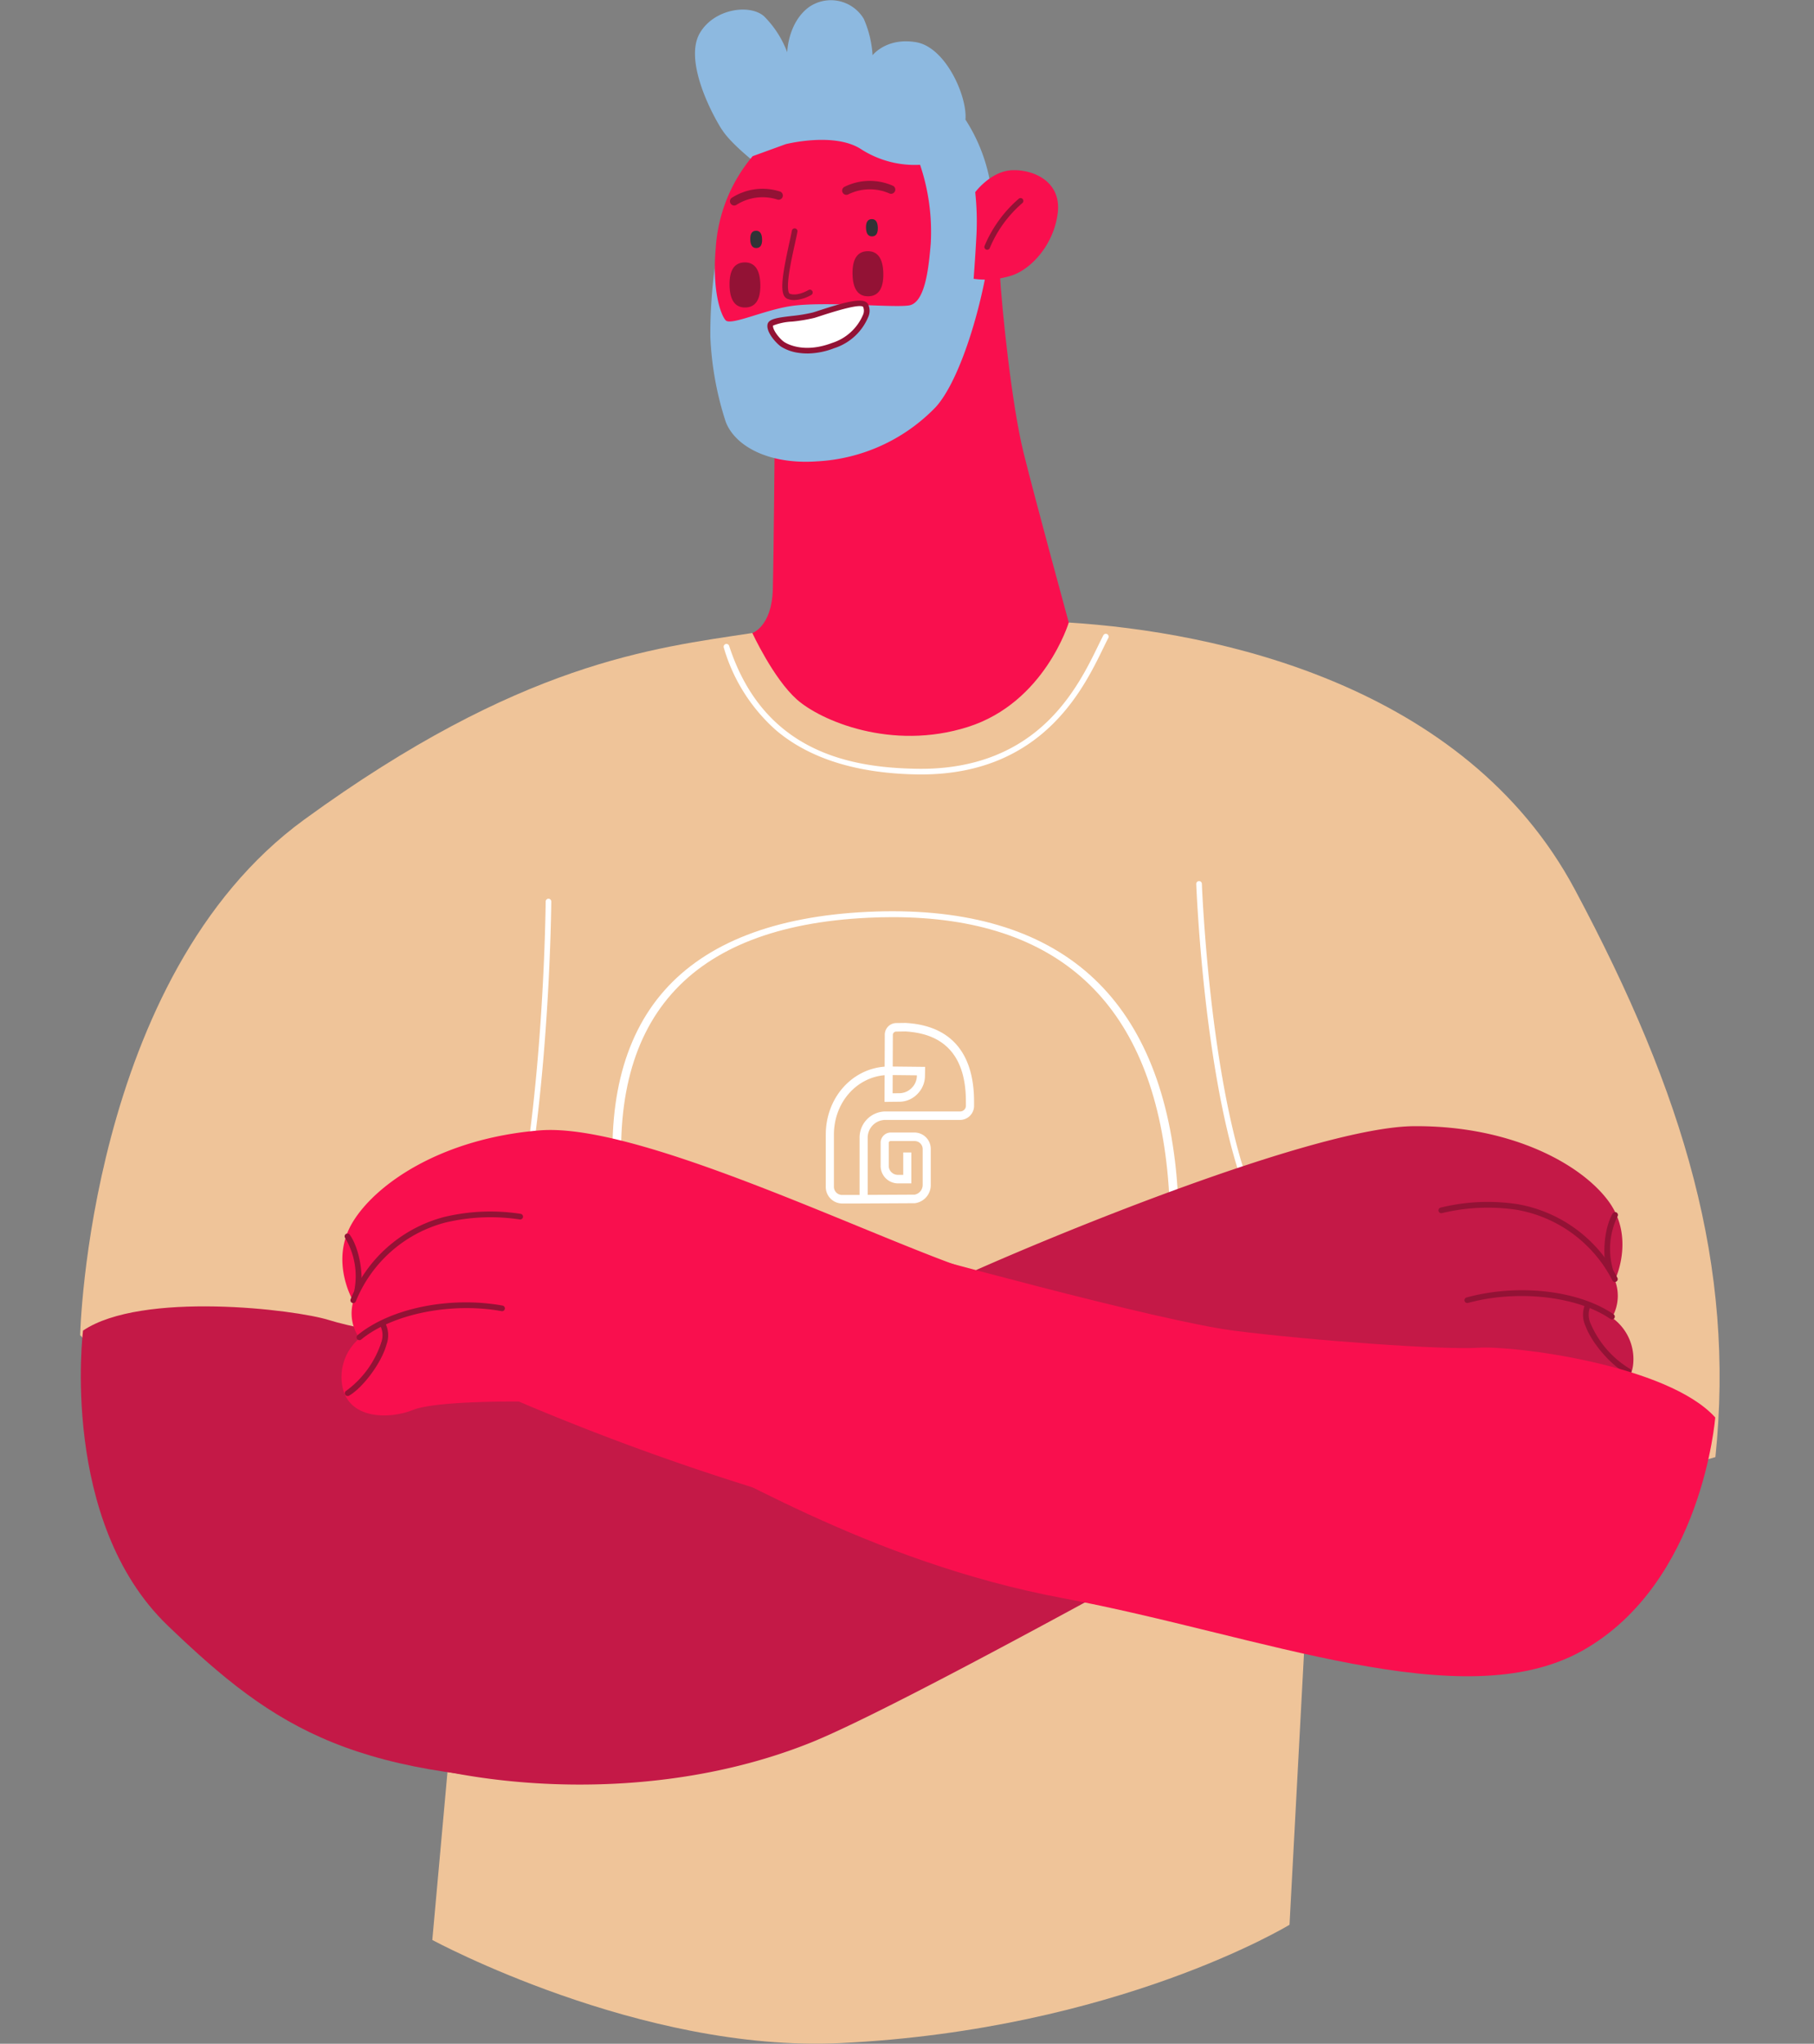 <svg xmlns="http://www.w3.org/2000/svg" xmlns:xlink="http://www.w3.org/1999/xlink" width="265" height="298.458" viewBox="0 0 265 298.458">
  <rect x="0" y="0" width="265" height="298.458" fill="#808080" stroke="none"/>
  <defs>
    <style>
      .cls-1, .cls-5 {
        fill: #fff;
      }

      .cls-1 {
        stroke: #707070;
      }

      .cls-2 {
        fill: #efc499;
      }

      .cls-3 {
        fill: #f90f4e;
      }

      .cls-4 {
        fill: #8db9e0;
      }

      .cls-6 {
        fill: #931235;
      }

      .cls-7 {
        fill: #c41947;
      }

      .cls-8 {
        fill: #303336;
      }

      .cls-9 {
        clip-path: url(#clip-path);
      }
    </style>
    <clipPath id="clip-path">
      <rect id="Retângulo_1438" data-name="Retângulo 1438" class="cls-1" width="156.177" height="114.315"/>
    </clipPath>
  </defs>
  <g id="Grupo_2826" data-name="Grupo 2826" transform="translate(0)">
    <path id="Caminho_6577" data-name="Caminho 6577" class="cls-2" d="M761.308,343.97c21.491,1.337,57.9,8.978,73.94,39s23.415,55.019,20.525,82.874l-59.494,17.309-2.722,50.988s-25.161,15.332-65.625,17.283c-29.182,1.407-59.6-15.062-59.6-15.062l2.711-30.012-54.154-58.311s1.178-52.329,32.742-75.3,50.953-25.029,65.453-27.239,46.222-1.531,46.222-1.531" transform="translate(-605.177 -253.057)"/>
    <path id="Caminho_6578" data-name="Caminho 6578" class="cls-3" d="M1024.832,147.137c.346,5.737,1.77,19.492,3.489,26.438s6.607,24.821,6.607,24.821-3.517,11.684-14.723,15.243-21.577-.952-25.012-4.02-6.487-9.691-6.487-9.691,2.848-.939,2.989-6.4.274-21.846.274-21.846l26.8-25.625Z" transform="translate(-878.797 -107.483)"/>
    <path id="Caminho_6579" data-name="Caminho 6579" class="cls-4" d="M960.884,18.909c-2.255-3.637-5.26-10.395-3.25-13.993s7.256-4.41,9.414-2.552a14.713,14.713,0,0,1,3.4,5.272s.076-4.312,3.175-6.6a5.605,5.605,0,0,1,8,1.7,15.51,15.51,0,0,1,1.293,5.329s2.036-2.641,6.367-1.9,7.493,7.94,7.2,11.3a24.993,24.993,0,0,1,3.951,15.123c-.524,9.018-4.281,22.432-8.281,26.85a25.972,25.972,0,0,1-17.41,7.94c-7.075.477-11.938-2.265-13.277-5.773a46.3,46.3,0,0,1-2.252-12.487,73.943,73.943,0,0,1,.682-10.267l6.7-14.452s-4.3-3.237-5.7-5.5" transform="translate(-855.445 0)"/>
    <path id="Caminho_6580" data-name="Caminho 6580" class="cls-3" d="M973.471,79.732a23.061,23.061,0,0,0-5.387,13.363c-.552,6.193.694,9.751,1.435,10.593s5.615-1.5,9.618-2.079c4.866-.706,14.71.275,17.143-.078s2.913-5.654,3.206-8.994a30.612,30.612,0,0,0-1.556-11.548,14.528,14.528,0,0,1-8.585-2.259c-3.9-2.577-11.035-.757-11.035-.757Z" transform="translate(-863.52 -56.922)"/>
    <path id="Caminho_6581" data-name="Caminho 6581" class="cls-3" d="M1111.333,97.31s2.31-3.127,5.469-3.212,7.134,1.724,6.585,6.24-3.71,8.05-6.556,9.084a12.544,12.544,0,0,1-5.733.537s.215-2.687.407-6.237a39.639,39.639,0,0,0-.172-6.413" transform="translate(-968.866 -69.245)"/>
    <path id="Caminho_6582" data-name="Caminho 6582" class="cls-5" d="M998.586,170.925c.168-.866,3.906-.776,6.284-1.414,1.144-.307,6.925-2.485,7.623-1.45s-.65,4.328-4.727,5.874-6.7.276-7.38-.185-1.968-1.959-1.8-2.825" transform="translate(-886.057 -123.473)"/>
    <path id="Caminho_6583" data-name="Caminho 6583" class="cls-6" d="M1002.848,173.94a8.653,8.653,0,0,1-1.251-.089,6.379,6.379,0,0,1-2.588-.911c-.634-.428-2.2-2.073-1.974-3.245.159-.822,1.495-.984,3.517-1.229a23.327,23.327,0,0,0,3.064-.5c.2-.054.572-.175,1.04-.328,4.079-1.333,6.408-1.879,7.032-.955a2.187,2.187,0,0,1,.083,1.872,8.032,8.032,0,0,1-5.005,4.617,11.056,11.056,0,0,1-3.918.772m-5.007-4.071c-.091.594.956,1.934,1.629,2.388.272.183,2.777,1.745,7,.141a7.3,7.3,0,0,0,4.512-4.1,1.464,1.464,0,0,0,.02-1.162c-.22-.251-1.457-.237-6.093,1.277-.48.157-.858.28-1.082.34a24.237,24.237,0,0,1-3.179.527,8.609,8.609,0,0,0-2.81.585" transform="translate(-884.91 -122.321)"/>
    <path id="Caminho_6638" data-name="Caminho 6638" class="cls-7" d="M187.087,3.378c-3.906-4.32,11.224-4.172-6.283-1.387s-45.935,12.748-55,15.186S81.411,29.392,70.262,30.816s-30.439,2.821-35.7,2.488S6.911,35.816,0,43.485c0,0,3.367,27.884,22.452,38.82S54.32,97.712,89.8,89.088s52.394-65.016,61.494-68.6S166.729,24,172.689,23.2s14.338-6.761,14.338-6.761Z" transform="translate(22.649 152.119) rotate(14)"/>
    <path id="Caminho_6584" data-name="Caminho 6584" class="cls-8" d="M988.458,130.123c-.571.015-.873-.4-.9-1.238s.256-1.269.827-1.285.873.4.9,1.238-.256,1.27-.827,1.285" transform="translate(-877.955 -93.901)"/>
    <path id="Caminho_6585" data-name="Caminho 6585" class="cls-8" d="M1052.479,123.685c-.571.015-.873-.4-.9-1.238s.256-1.269.827-1.285.873.4.9,1.238-.256,1.27-.827,1.285" transform="translate(-925.068 -89.163)"/>
    <path id="Caminho_6586" data-name="Caminho 6586" class="cls-6" d="M1007.013,136.734a2.647,2.647,0,0,1-.981-.176c-1.2-.476-.872-3.011.261-8.16.159-.724.3-1.35.379-1.8a.412.412,0,0,1,.811.147c-.084.468-.223,1.1-.385,1.833-.318,1.447-.715,3.247-.9,4.733-.28,2.292.13,2.482.134,2.484,1.144.456,2.762-.522,2.778-.532a.412.412,0,0,1,.431.7,5.51,5.51,0,0,1-2.533.772" transform="translate(-890.989 -92.913)"/>
    <path id="Caminho_6587" data-name="Caminho 6587" class="cls-6" d="M976.934,106.839a.618.618,0,0,1-.373-1.111,8.319,8.319,0,0,1,7.107-.92.618.618,0,1,1-.488,1.136,7.119,7.119,0,0,0-5.874.77.616.616,0,0,1-.372.125" transform="translate(-869.679 -76.825)"/>
    <path id="Caminho_6588" data-name="Caminho 6588" class="cls-6" d="M1039,102.054a.618.618,0,0,1-.318-1.149,8.317,8.317,0,0,1,7.165-.15.618.618,0,0,1-.607,1.076,7.115,7.115,0,0,0-5.923.134.614.614,0,0,1-.317.088" transform="translate(-915.354 -73.601)"/>
    <path id="Caminho_6589" data-name="Caminho 6589" class="cls-6" d="M1117.454,117.037a.4.4,0,0,1-.143-.026.412.412,0,0,1-.244-.529,18.543,18.543,0,0,1,5.031-6.925.412.412,0,0,1,.5.653,17.554,17.554,0,0,0-4.76,6.557.412.412,0,0,1-.387.27" transform="translate(-973.239 -80.561)"/>
    <path id="Caminho_6590" data-name="Caminho 6590" class="cls-6" d="M1046.421,145.5c-1.49.026-2.268-1.07-2.307-3.253s.7-3.306,2.19-3.333,2.268,1.071,2.307,3.253-.7,3.306-2.19,3.333" transform="translate(-919.571 -102.23)"/>
    <path id="Caminho_6591" data-name="Caminho 6591" class="cls-6" d="M978.4,151.685c-1.49.027-2.268-1.07-2.307-3.253s.7-3.306,2.19-3.333,2.268,1.07,2.307,3.253-.7,3.306-2.19,3.333" transform="translate(-869.517 -106.779)"/>
    <path id="Caminho_6592" data-name="Caminho 6592" class="cls-5" d="M1240.962,530.448a.412.412,0,0,1-.391-.284c-2.76-8.421-4.335-19.522-5.17-27.352-.9-8.476-1.16-15.053-1.162-15.118a.412.412,0,1,1,.823-.031c0,.065.258,6.62,1.159,15.069.83,7.788,2.4,18.825,5.133,27.176a.412.412,0,0,1-.391.541" transform="translate(-1059.484 -358.581)"/>
    <path id="Caminho_6593" data-name="Caminho 6593" class="cls-5" d="M858.766,543.577a.412.412,0,0,1-.4-.493c4-19.954,4.217-45.468,4.219-45.724a.412.412,0,0,1,.412-.409h0a.412.412,0,0,1,.409.415c0,.256-.22,25.85-4.235,45.88a.412.412,0,0,1-.4.331" transform="translate(-782.87 -365.708)"/>
    <path id="Caminho_6594" data-name="Caminho 6594" class="cls-5" d="M1027.534,552.25c-11.811,0-21.255-2.906-28.108-8.658-7.49-6.287-11.968-16.073-13.308-29.087s1.087-23.13,7.215-30.068c6.172-6.988,16.16-10.859,29.686-11.505s24.21,2.238,31.754,8.57c7.49,6.287,11.967,16.073,13.308,29.087s-1.087,23.13-7.214,30.067c-6.172,6.988-16.161,10.859-29.687,11.505q-1.859.089-3.647.089m-.855-78.541q-1.748,0-3.57.087c-26.351,1.259-38.37,14.935-35.72,40.647,2.527,24.526,16.024,36.939,40.132,36.94q1.75,0,3.571-.087c13.088-.625,22.74-4.355,28.685-11.087,5.99-6.782,8.357-16.728,7.035-29.56-2.527-24.526-16.024-36.94-40.133-36.94" transform="translate(-896.292 -339.771)"/>
    <path id="Caminho_6595" data-name="Caminho 6595" class="cls-7" d="M677.934,697.062c6.269,8.739,22.294,16.928,37.6,19.964s35.418,2.782,53.043-4.3,94.606-50.82,94.606-50.82,12.037-1.186,15.513-.13,9.212.614,9.949-4a7.408,7.408,0,0,0-3.065-7.1,6.336,6.336,0,0,0,.428-5.471s3-6.115-.883-11.47-14.092-11.115-28.456-11.016-54.154,16.4-68.628,23.11-62.808,15.2-62.808,15.2-17.741,2.776-31.3,11.474-16,24.568-16,24.568" transform="translate(-650.099 -458.257)"/>
    <path id="Caminho_6599" data-name="Caminho 6599" class="cls-6" d="M1394,676.271a.411.411,0,0,1-.371-.233,19.444,19.444,0,0,0-13.969-10.309,28.585,28.585,0,0,0-10.918.482.412.412,0,1,1-.214-.8,28.834,28.834,0,0,1,11.277-.5,20.28,20.28,0,0,1,14.566,10.761.412.412,0,0,1-.37.592" transform="translate(-1158.084 -489.054)"/>
    <path id="Caminho_6600" data-name="Caminho 6600" class="cls-6" d="M1404.164,717.716a.413.413,0,0,1-.234-.073c-4.829-3.326-13.575-4.311-20.795-2.343a.412.412,0,1,1-.217-.795c7.553-2.059,16.386-1.049,21.479,2.458a.412.412,0,0,1-.234.752" transform="translate(-1168.676 -525.028)"/>
    <path id="Caminho_6601" data-name="Caminho 6601" class="cls-5" d="M1001.692,371.012q-.325,0-.655-.006c-8.761-.151-15.673-2.32-20.545-6.448a25.662,25.662,0,0,1-7.628-12.053.412.412,0,1,1,.783-.255c5.128,15.74,18.1,17.773,27.4,17.933,7.6.13,13.891-2.074,18.718-6.552,4.052-3.758,6.283-8.338,7.761-11.369.278-.57.54-1.108.778-1.566a.412.412,0,0,1,.731.381c-.234.448-.493.981-.769,1.546-2.921,5.995-8.961,18.389-26.579,18.389" transform="translate(-867.124 -257.915)"/>
    <path id="Caminho_6602" data-name="Caminho 6602" class="cls-6" d="M1454.836,731.025a.41.41,0,0,1-.168-.036c-1.93-.863-5.094-4.188-6.128-7.023a3.875,3.875,0,0,1-.077-3.045.412.412,0,0,1,.742.359,3.113,3.113,0,0,0,.109,2.4,14.23,14.23,0,0,0,5.691,6.554.412.412,0,0,1-.168.788" transform="translate(-1216.931 -530.357)"/>
    <path id="Caminho_6603" data-name="Caminho 6603" class="cls-6" d="M1460.835,679.021a.412.412,0,0,1-.377-.245c-.787-1.774-.557-6.141.767-8.349a.412.412,0,0,1,.707.423,10.879,10.879,0,0,0-.72,7.591.412.412,0,0,1-.209.543.407.407,0,0,1-.167.036" transform="translate(-1225.629 -493.222)"/>
    <path id="Caminho_32" data-name="Caminho 32" class="cls-5" d="M1086.275,590.29l-1.364.018h0a1.7,1.7,0,0,0-1.653,1.733l-.02,4.636c-4.865.367-8.6,4.618-8.6,9.938v7.576a2.411,2.411,0,0,0,2.344,2.468h2.591v0l8.06-.041a2.658,2.658,0,0,0,2.342-2.7v-5.173a2.393,2.393,0,0,0-2.326-2.45H1084.1a1.49,1.49,0,0,0-1.448,1.525v3.294a2.549,2.549,0,0,0,2.478,2.609h2.007v-4.519h-1.183v3.273h-.823a1.331,1.331,0,0,1-1.294-1.363v-3.294a.273.273,0,0,1,.265-.279h3.551a1.176,1.176,0,0,1,1.143,1.2v5.173a1.443,1.443,0,0,1-1.178,1.453l-6.857.034v-8.29a2.594,2.594,0,0,1,2.521-2.655h11.018a2.057,2.057,0,0,0,2-2.106v-.591C1096.294,594.615,1092.843,590.646,1086.275,590.29Zm-1.863,7.614,3.535.038v.052a2.5,2.5,0,0,1-.706,1.737,2.542,2.542,0,0,1-1.831.825l-1.008.011Zm10.7,4.455a.839.839,0,0,1-.816.859h-11.018a3.811,3.811,0,0,0-3.7,3.9v8.293h-2.591a1.193,1.193,0,0,1-1.16-1.222v-7.576c0-4.625,3.214-8.327,7.408-8.689l-.017,3.9,2.2-.023a3.7,3.7,0,0,0,2.665-1.193A3.768,3.768,0,0,0,1089.13,598l.022-1.291-4.734-.05.019-4.612a.486.486,0,0,1,.478-.492h0l1.335-.019c5.878.32,8.859,3.763,8.859,10.233Z" transform="translate(-954.004 -440.907)"/>
    <g id="Grupo_2164" data-name="Grupo 2164" transform="matrix(0.996, -0.087, 0.087, 0.996, 46.936, 167.865)">
      <path id="Caminho_6633" data-name="Caminho 6633" class="cls-3" d="M160.246,75.59c-6.269,8.739-9.586-3.239-25.977-3.644S76.6,61.931,58.975,54.848A363.906,363.906,0,0,1,25.558,39.192s-12.037-1.186-15.513-.13-9.212.614-9.949-4a7.408,7.408,0,0,1,3.065-7.1,6.336,6.336,0,0,1-.428-5.471s-3-6.115.883-11.47S17.707-.1,32.072,0c14.02.1,44.4,18.309,59.781,25.336.283.129,7.016,7.465,7.363,7.626.232.107,4.278.24,4.593.4,14.026,7.18,21.7,23.237,21.7,23.237S166.8,66.215,175.44,69.3s-7.426,6.772-7.749,8.607" transform="translate(0 0)"/>
      <path id="Caminho_6634" data-name="Caminho 6634" class="cls-6" d="M.412,11.708a.412.412,0,0,0,.371-.233A19.444,19.444,0,0,1,14.752,1.166a28.586,28.586,0,0,1,10.918.483.412.412,0,1,0,.214-.8,28.834,28.834,0,0,0-11.277-.5A20.281,20.281,0,0,0,.041,11.116a.412.412,0,0,0,.37.592" transform="translate(2.32 11.053)"/>
      <path id="Caminho_6635" data-name="Caminho 6635" class="cls-6" d="M.412,4.269A.412.412,0,0,0,.646,4.2C5.474.87,14.22-.115,21.441,1.853a.412.412,0,1,0,.217-.795C14.1-1,5.271.01.178,3.517a.412.412,0,0,0,.234.752" transform="translate(2.747 23.962)"/>
      <path id="Caminho_6636" data-name="Caminho 6636" class="cls-6" d="M.412,10.337A.409.409,0,0,0,.58,10.3c1.93-.863,5.094-4.188,6.128-7.023A3.875,3.875,0,0,0,6.786.233a.412.412,0,0,0-.742.359,3.111,3.111,0,0,1-.11,2.4A14.229,14.229,0,0,1,.244,9.548a.412.412,0,0,0,.168.788" transform="translate(0.33 25.875)"/>
      <path id="Caminho_6637" data-name="Caminho 6637" class="cls-6" d="M1.155,8.794a.412.412,0,0,0,.377-.245C2.319,6.775,2.088,2.408.765.2A.412.412,0,0,0,.059.624a10.878,10.878,0,0,1,.72,7.591.412.412,0,0,0,.376.579" transform="translate(2.285 12.548)"/>
    </g>
    <g id="Grupo_de_máscara_36" data-name="Grupo de máscara 36" class="cls-9" transform="translate(108.823 154.502)">
      <path id="Caminho_6596" data-name="Caminho 6596" class="cls-3" d="M727.9,650.006c3.906-4.32,11.228-9.88,28.735-7.1s45.935,12.748,55,15.186,44.388,12.215,55.537,13.639,30.439,2.821,35.7,2.487,27.653,2.512,34.564,10.181c0,0-1.839,24.187-19.39,34.046s-47-2.24-75.851-7.643-50.27-19.452-59.37-23.038-27.166,4.4-33.126,3.6-20.917-1.353-20.917-1.353Z" transform="translate(-795.688 -631.901)"/>
    </g>
  </g>
</svg>
